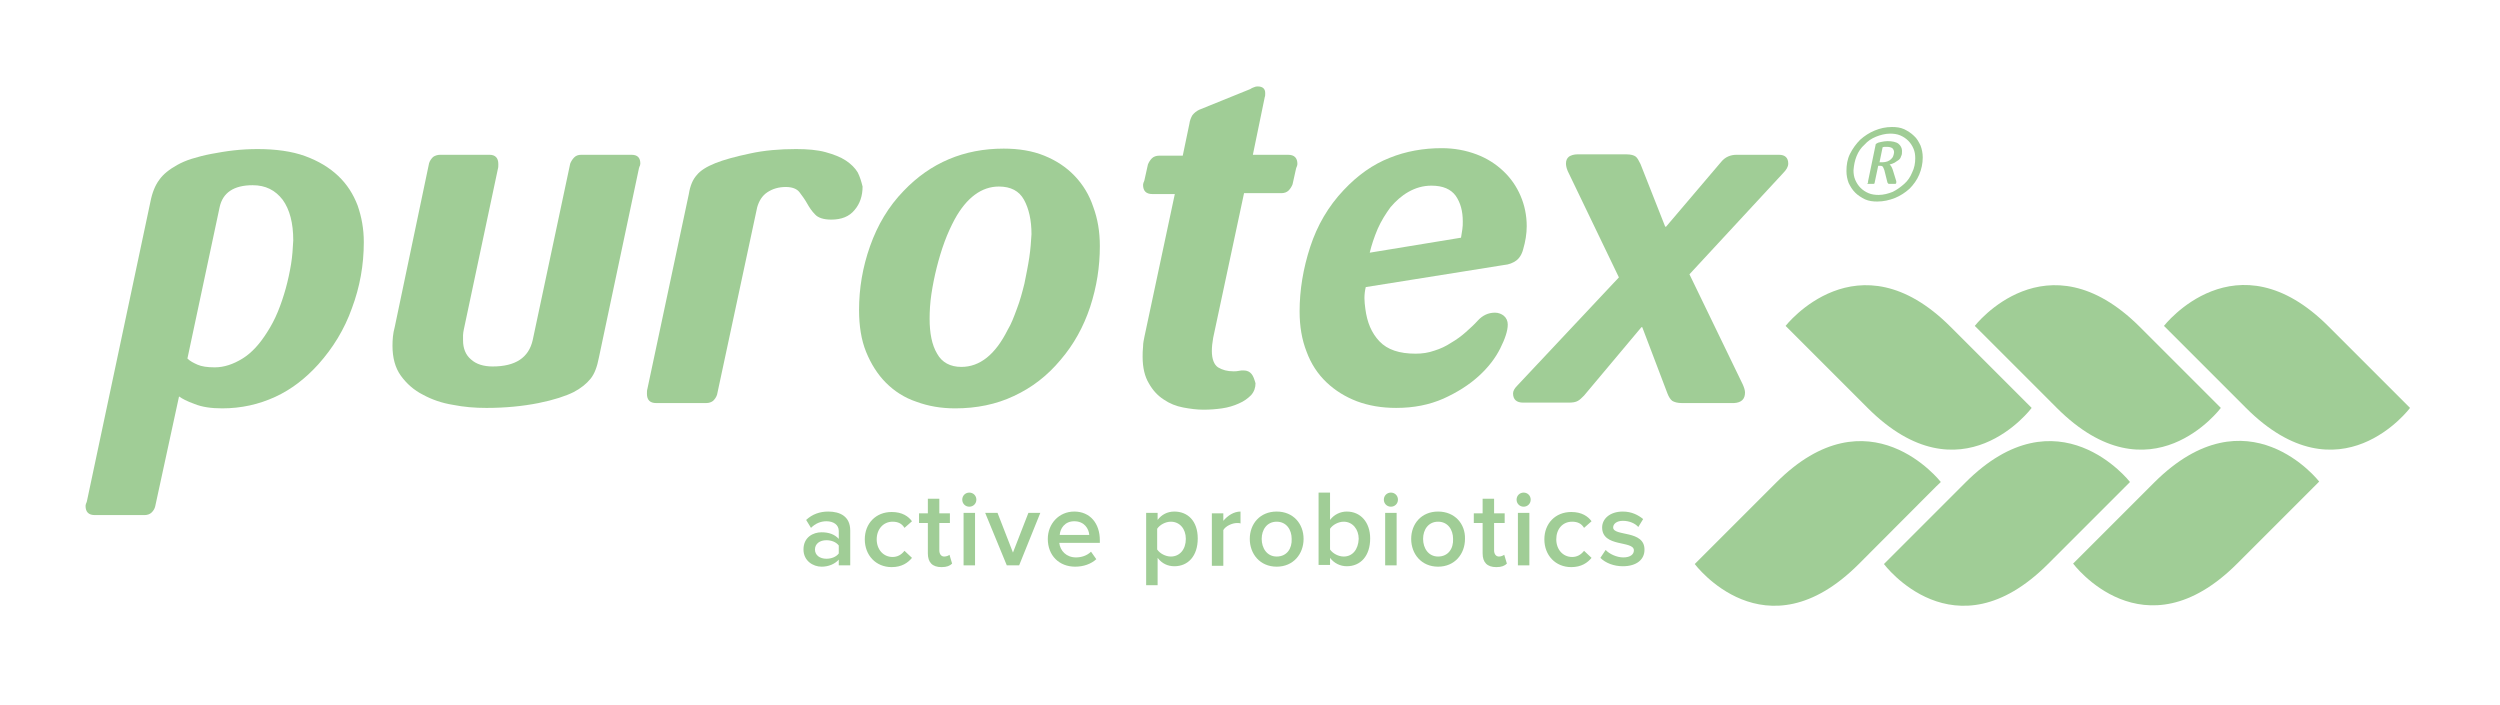 <?xml version="1.0" encoding="utf-8"?>
<!-- Generator: Adobe Illustrator 24.0.3, SVG Export Plug-In . SVG Version: 6.00 Build 0)  -->
<svg version="1.1" id="Layer_1" xmlns="http://www.w3.org/2000/svg" xmlns:xlink="http://www.w3.org/1999/xlink" x="0px" y="0px"
	 viewBox="0 0 566.9 159.9" style="enable-background:new 0 0 566.9 159.9;" xml:space="preserve">
<style type="text/css">
	.st0{fill:#A0CD96;}
</style>
<path class="st0" d="M488.5,109.4c-21.1,21.1-18.4,18.4-18.4,18.4s15.9,21.3,37.2,0c21.3-21.3,18.6-18.6,18.6-18.6
	S509.7,88.3,488.5,109.4"/>
<path class="st0" d="M483,109.3c0,0-16.3-21-37.4,0.2c-21.1,21.1-18.4,18.4-18.4,18.4s15.9,21.3,37.2,0
	C485.7,106.6,483,109.3,483,109.3"/>
<path class="st0" d="M440.1,109.3c0,0-16.3-21-37.4,0.2c-21.1,21.1-18.4,18.4-18.4,18.4s15.9,21.3,37.2,0
	C436.4,113,439.5,109.8,440.1,109.3"/>
<path class="st0" d="M440.2,109.2c0,0,0,0-0.1,0.1C440.1,109.3,440.2,109.2,440.2,109.2"/>
<path class="st0" d="M404.9,73.9L404.9,73.9C404.9,73.9,404.8,73.8,404.9,73.9C404.9,73.8,404.9,73.9,404.9,73.9"/>
<path class="st0" d="M423.5,92.5c21.3,21.3,37.2,0,37.2,0s2.7,2.7-18.4-18.4c-21.1-21.1-37.4-0.2-37.4-0.2
	C405.5,74.5,408.7,77.7,423.5,92.5"/>
<path class="st0" d="M466.4,92.5c21.3,21.3,37.2,0,37.2,0s2.7,2.7-18.4-18.4c-21.2-21.1-37.4-0.2-37.4-0.2S445.1,71.2,466.4,92.5"/>
<path class="st0" d="M546.6,92.5L546.6,92.5C546.8,92.7,546.6,92.5,546.6,92.5"/>
<path class="st0" d="M490.7,73.9c0,0-2.7-2.7,18.6,18.6c21.3,21.3,37.2,0,37.2,0c-0.6-0.6-3.8-3.8-18.4-18.4
	C507,52.9,490.7,73.9,490.7,73.9"/>
<path class="st0" d="M66,59.9c-0.3,1.8-0.7,3.7-1.2,5.5c-0.5,1.8-1.1,3.6-1.8,5.3c-0.7,1.7-1.5,3.2-2.4,4.6c-1.7,2.7-3.5,4.7-5.6,6
	c-2.1,1.3-4.2,2-6.3,2c-1.7,0-3-0.2-3.9-0.6c-0.9-0.4-1.7-0.8-2.3-1.4l7.3-34.3c0.7-3.3,3.2-5,7.5-5c2.9,0,5.1,1.1,6.8,3.3
	c1.6,2.2,2.4,5.3,2.4,9.2C66.4,56.3,66.3,58.1,66,59.9 M76.7,39.9c-2-1.9-4.5-3.4-7.5-4.5c-3-1.1-6.7-1.6-10.8-1.6
	c-1.8,0-3.6,0.1-5.4,0.3c-1.8,0.2-3.5,0.5-5.1,0.8c-1.6,0.3-3.1,0.7-4.4,1.1c-1.3,0.4-2.4,0.9-3.3,1.4c-1.8,1-3.2,2.1-4.1,3.4
	c-0.9,1.2-1.6,2.9-2,5l-14.4,67.9c-0.1,0.2-0.1,0.4-0.2,0.5c0,0.1-0.1,0.3-0.1,0.5c0,1.4,0.7,2.1,2.1,2.1h11.3
	c0.6,0,1.2-0.2,1.6-0.6c0.4-0.4,0.7-0.9,0.8-1.4l5.4-24.9c0.7,0.5,1.8,1.1,3.5,1.7c1.7,0.7,3.8,1,6.3,1c4.3,0,8.3-0.9,12-2.6
	c3.7-1.7,6.9-4.2,9.8-7.4c3.3-3.7,5.9-7.9,7.6-12.7c1.8-4.8,2.7-9.8,2.7-15c0-3-0.5-5.7-1.4-8.3C80.1,44,78.7,41.8,76.7,39.9"/>
<path class="st0" d="M143.2,35.1h-11.4c-0.7,0-1.2,0.2-1.6,0.6c-0.4,0.4-0.7,0.9-0.9,1.4l-8.5,40c-0.9,4-3.9,6-9.1,6
	c-2,0-3.7-0.5-4.9-1.6c-1.2-1-1.8-2.5-1.8-4.3V76c0-0.4,0.1-0.9,0.2-1.4l7.7-36.3c0.1-0.3,0.1-0.7,0.1-1.1c0-1.4-0.7-2.1-2-2.1H99.8
	c-0.6,0-1.2,0.2-1.6,0.5c-0.4,0.4-0.7,0.8-0.9,1.4l-7.8,37.2c-0.4,1.4-0.5,2.9-0.5,4.2c0,2.7,0.6,5,1.9,6.8c1.3,1.8,3,3.3,5,4.3
	c2,1.1,4.3,1.9,6.8,2.3c2.5,0.5,5,0.7,7.6,0.7c4.3,0,8.3-0.4,11.8-1.1c3.5-0.7,6.2-1.6,8-2.5c1.7-0.9,2.9-1.9,3.8-3
	c0.9-1.1,1.5-2.7,1.9-4.8l9.1-43c0.1-0.2,0.1-0.4,0.2-0.5c0-0.1,0.1-0.3,0.1-0.5C145.2,35.8,144.6,35.1,143.2,35.1"/>
<path class="st0" d="M194.5,39.1c-0.6-1-1.5-1.9-2.7-2.7c-1.2-0.8-2.8-1.4-4.6-1.9c-1.8-0.5-4.1-0.7-6.7-0.7c-3.7,0-7.2,0.3-10.4,1
	c-3.3,0.7-5.9,1.4-7.9,2.2c-2,0.8-3.4,1.7-4.2,2.7c-0.9,1-1.5,2.4-1.8,4.3l-9.4,44.2c-0.1,0.3-0.1,0.7-0.1,1.1
	c0,1.4,0.7,2.1,2.1,2.1h11.3c0.7,0,1.2-0.2,1.6-0.5c0.4-0.4,0.7-0.8,0.9-1.4l9.1-42.5c0.4-1.4,1.1-2.6,2.3-3.4
	c1.2-0.8,2.6-1.2,4.2-1.2c1.4,0,2.5,0.4,3.1,1.2c0.6,0.8,1.2,1.6,1.7,2.5c0.5,0.9,1.1,1.8,1.8,2.5c0.7,0.8,2,1.2,3.7,1.2
	c2.3,0,4.1-0.7,5.3-2.2c1.2-1.4,1.8-3.2,1.8-5.3C195.3,41.1,195,40.1,194.5,39.1"/>
<path class="st0" d="M233.4,58.4c-0.3,2-0.7,3.9-1.1,5.9c-0.5,2-1,3.9-1.7,5.7c-0.7,1.9-1.3,3.5-2.1,4.8c-2.8,5.6-6.3,8.4-10.5,8.4
	c-2.5,0-4.4-1-5.5-3c-1.2-2-1.7-4.7-1.7-7.9c0-1.7,0.1-3.6,0.4-5.6c0.3-2,0.7-4,1.2-6c0.5-2,1.1-4,1.8-5.9c0.7-1.9,1.5-3.6,2.3-5.1
	c2.7-4.9,6.1-7.4,10-7.4c2.7,0,4.6,1,5.7,3c1.1,2,1.7,4.6,1.7,7.8C233.8,54.7,233.7,56.4,233.4,58.4 M243.7,39.9
	c-1.9-2-4.2-3.5-6.9-4.6c-2.7-1.1-5.8-1.6-9.2-1.6c-9,0-16.6,3.2-22.7,9.6c-3.4,3.5-5.9,7.7-7.6,12.5c-1.7,4.8-2.5,9.6-2.5,14.5
	c0,3.6,0.5,6.8,1.6,9.5c1.1,2.7,2.6,5.1,4.5,7c1.9,1.9,4.2,3.4,6.9,4.3c2.7,1,5.6,1.5,8.8,1.5c4.8,0,9.3-0.9,13.3-2.8
	c4.1-1.9,7.6-4.6,10.6-8.2c3-3.5,5.2-7.5,6.7-12c1.5-4.6,2.2-9.1,2.2-13.8c0-3.3-0.5-6.2-1.5-8.9C247,44.2,245.6,41.9,243.7,39.9"/>
<path class="st0" d="M283.8,84.8c-0.4-0.5-1-0.8-1.8-0.8c-0.4,0-0.7,0-1.1,0.1c-0.4,0.1-0.8,0.1-1.2,0.1c-1.4,0-2.5-0.3-3.5-0.9
	c-0.9-0.6-1.4-1.9-1.4-3.7c0-0.9,0.1-1.9,0.3-3l7-32.8h8.5c0.6,0,1.2-0.2,1.6-0.6c0.4-0.4,0.7-0.9,0.9-1.4l0.8-3.6
	c0.1-0.2,0.1-0.4,0.2-0.5c0-0.1,0.1-0.3,0.1-0.5c0-1.4-0.7-2.1-2.1-2.1h-8l2.7-13.1c0.1-0.2,0.1-0.5,0.1-0.9c0-1-0.6-1.5-1.7-1.5
	c-0.4,0-0.7,0.1-0.9,0.2c-0.3,0.1-0.5,0.2-0.8,0.4l-11.6,4.7c-0.6,0.3-1.1,0.7-1.5,1.2c-0.3,0.5-0.6,1.2-0.7,2l-1.5,7.2h-5.4
	c-0.6,0-1.2,0.2-1.6,0.6c-0.4,0.4-0.7,0.9-0.9,1.4l-0.8,3.6c-0.1,0.2-0.1,0.4-0.2,0.5c0,0.1-0.1,0.3-0.1,0.5c0,1.4,0.7,2.1,2.1,2.1
	h5.1l-6.9,32.4c-0.1,0.6-0.3,1.3-0.3,2.2c-0.1,0.9-0.1,1.6-0.1,2.3c0,2.5,0.5,4.5,1.4,6c0.9,1.6,2,2.8,3.4,3.7
	c1.3,0.9,2.8,1.5,4.4,1.8c1.6,0.3,3.1,0.5,4.6,0.5c1.4,0,2.8-0.1,4.2-0.3c1.4-0.2,2.7-0.6,3.8-1.1c1.2-0.5,2.1-1.2,2.8-1.9
	c0.7-0.8,1-1.7,1-2.7C284.4,85.9,284.2,85.3,283.8,84.8"/>
<path class="st0" d="M312.4,51.9c0.8-1.8,1.8-3.4,2.9-4.9c1.2-1.4,2.5-2.6,4.1-3.5c1.6-0.9,3.3-1.4,5.2-1.4c2.6,0,4.4,0.8,5.5,2.3
	c1.1,1.6,1.6,3.5,1.6,5.8c0,0.6,0,1.2-0.1,1.8c-0.1,0.6-0.2,1.2-0.3,1.9l-20.7,3.4C311,55.6,311.6,53.8,312.4,51.9 M339,70.9
	c-1.5,0-2.8,0.6-3.9,1.8c-0.8,0.9-1.7,1.7-2.7,2.6c-1,0.9-2.1,1.7-3.3,2.4c-1.2,0.8-2.5,1.4-3.8,1.8c-1.4,0.5-2.8,0.7-4.3,0.7
	c-3.7,0-6.4-0.9-8.2-2.8c-1.8-1.9-2.8-4.3-3.2-7.4c-0.1-0.8-0.2-1.6-0.2-2.4c0-0.8,0.1-1.7,0.3-2.5l31.3-5c1.2-0.1,2.1-0.5,2.8-1
	c0.7-0.5,1.3-1.4,1.6-2.6c0.5-1.7,0.8-3.5,0.8-5.2c0-2.5-0.5-4.8-1.4-6.9c-0.9-2.1-2.2-4-3.9-5.6c-1.7-1.6-3.7-2.9-6.1-3.8
	c-2.4-0.9-5-1.4-7.9-1.4c-4.1,0-8.1,0.7-11.8,2.2c-3.8,1.5-7.2,3.9-10.4,7.3c-3.5,3.7-6,8-7.6,12.9c-1.6,4.9-2.4,9.8-2.4,14.6
	c0,3.4,0.5,6.4,1.6,9.2c1,2.7,2.5,5,4.5,6.9c2,1.9,4.3,3.3,6.9,4.3c2.7,1,5.6,1.5,8.9,1.5c4,0,7.5-0.7,10.7-2.1
	c3.1-1.4,5.8-3.1,8-5.1c2.2-2,3.8-4.1,4.9-6.3c1.1-2.2,1.7-4,1.7-5.4c0-0.8-0.3-1.5-0.9-2C340.5,71.2,339.8,70.9,339,70.9"/>
<path class="st0" d="M395.7,89c0-0.5-0.2-1.1-0.5-1.8l-12.1-25l21.2-22.9c0.8-0.8,1.2-1.5,1.2-2.2c0-1.3-0.7-2-2.1-2h-9.6
	c-1.4,0-2.6,0.5-3.5,1.6l-12.5,14.7h-0.2l-5.6-14.2c-0.4-0.8-0.7-1.4-1.1-1.7c-0.4-0.3-1.1-0.5-2.1-0.5h-11.1
	c-0.8,0-1.4,0.2-1.9,0.5c-0.5,0.4-0.7,0.9-0.7,1.6c0,0.4,0.1,1,0.4,1.7l11.6,24.1L344,87.5c-0.6,0.6-0.9,1.2-0.9,1.7
	c0,1.4,0.8,2.1,2.3,2.1h10.3c0.9,0,1.6-0.1,2.1-0.4c0.4-0.2,0.9-0.7,1.4-1.2l13-15.5h0.2l5.7,15c0.3,0.8,0.7,1.4,1.1,1.7
	c0.5,0.3,1.2,0.5,2.2,0.5h11.8C394.9,91.3,395.7,90.5,395.7,89"/>
<path class="st0" d="M421,35.4c0.4-1,1-1.9,1.8-2.6c0.7-0.8,1.6-1.4,2.6-1.8c1-0.4,2.1-0.7,3.2-0.7c0.8,0,1.6,0.1,2.3,0.4
	c0.7,0.3,1.3,0.7,1.8,1.2c0.5,0.5,0.9,1.1,1.2,1.8c0.3,0.7,0.4,1.4,0.4,2.2c0,1.1-0.2,2.2-0.7,3.2c-0.4,1-1,1.9-1.8,2.6
	c-0.8,0.7-1.6,1.3-2.6,1.8c-1,0.4-2.1,0.7-3.2,0.7c-0.8,0-1.6-0.1-2.3-0.4c-0.7-0.3-1.3-0.7-1.8-1.2c-0.5-0.5-0.9-1.1-1.2-1.8
	c-0.3-0.7-0.4-1.4-0.4-2.2C420.4,37.4,420.6,36.4,421,35.4 M420.7,43.7c0.6,0.6,1.4,1.1,2.2,1.5c0.9,0.4,1.8,0.5,2.8,0.5
	c1.4,0,2.7-0.3,4-0.8c1.2-0.5,2.3-1.2,3.3-2.1c0.9-0.9,1.7-2,2.2-3.2c0.5-1.2,0.8-2.5,0.8-3.9c0-1-0.2-1.9-0.5-2.7
	c-0.4-0.8-0.8-1.6-1.5-2.2c-0.6-0.6-1.4-1.1-2.2-1.5c-0.9-0.4-1.8-0.5-2.8-0.5c-1.4,0-2.7,0.3-3.9,0.8c-1.2,0.5-2.3,1.2-3.3,2.1
	c-0.9,0.9-1.7,2-2.3,3.2c-0.6,1.2-0.8,2.5-0.8,3.9c0,1,0.2,1.9,0.5,2.7C419.6,42.3,420,43,420.7,43.7"/>
<path class="st0" d="M426.9,33.4c0.1,0,0.2-0.1,0.4-0.1c0.2,0,0.3,0,0.6,0c0.5,0,0.9,0.1,1.2,0.3c0.2,0.2,0.4,0.5,0.4,0.9
	c0,0.3-0.1,0.6-0.2,0.9c-0.1,0.3-0.3,0.5-0.5,0.7c-0.2,0.2-0.5,0.4-0.8,0.5c-0.3,0.1-0.7,0.2-1.1,0.2c-0.2,0-0.3,0-0.4,0
	c-0.1,0-0.2,0-0.3,0L426.9,33.4z M423.6,41.7h1.2c0.2,0,0.3-0.1,0.3-0.3l0.8-3.8h0.5c0.3,0,0.5,0.1,0.6,0.3c0.1,0.2,0.2,0.4,0.3,0.7
	l0.7,2.8c0.1,0.2,0.2,0.3,0.4,0.3h1.3c0.2,0,0.3-0.1,0.3-0.3c0,0,0-0.1,0-0.3l-0.8-2.6c-0.1-0.3-0.2-0.5-0.3-0.7
	c-0.1-0.2-0.3-0.4-0.4-0.5v0c0.4-0.1,0.7-0.2,1.1-0.4c0.3-0.2,0.6-0.4,0.9-0.6c0.3-0.2,0.5-0.5,0.6-0.9c0.2-0.3,0.2-0.7,0.2-1.2
	c0-0.6-0.3-1.2-0.8-1.6c-0.5-0.4-1.4-0.6-2.5-0.6c-0.5,0-1,0.1-1.5,0.2c-0.5,0.1-0.8,0.2-0.9,0.3c-0.2,0.1-0.3,0.2-0.3,0.4l-1.7,8.2
	c0,0.1,0,0.2,0,0.3C423.4,41.6,423.4,41.7,423.6,41.7"/>
<path class="st0" d="M190.2,125.5c-0.6,0.8-1.7,1.2-2.8,1.2c-1.5,0-2.6-0.8-2.6-2.1c0-1.3,1.1-2.1,2.6-2.1c1.1,0,2.2,0.4,2.8,1.2
	V125.5z M187.8,116c-1.9,0-3.6,0.6-5,1.9l1.1,1.8c1-1,2.2-1.5,3.5-1.5c1.6,0,2.8,0.8,2.8,2.2v1.8c-0.9-1-2.2-1.5-3.9-1.5
	c-1.9,0-4.1,1.1-4.1,3.9c0,2.6,2.2,3.9,4.1,3.9c1.6,0,3-0.6,3.9-1.6v1.3h2.6v-7.9C192.8,117.1,190.5,116,187.8,116"/>
<path class="st0" d="M202.4,118.3c1.2,0,2.1,0.4,2.7,1.4l1.7-1.5c-0.8-1.1-2.2-2.1-4.6-2.1c-3.6,0-6.1,2.6-6.1,6.2
	c0,3.6,2.5,6.3,6.1,6.3c2.3,0,3.7-1,4.6-2.1l-1.7-1.6c-0.7,0.9-1.6,1.4-2.7,1.4c-2.1,0-3.6-1.7-3.6-4
	C198.8,120,200.3,118.3,202.4,118.3"/>
<path class="st0" d="M214.1,126.2c-0.7,0-1.1-0.6-1.1-1.4v-6.2h2.4v-2.2H213v-3.3h-2.6v3.3h-2v2.2h2v6.9c0,2,1,3.1,3.1,3.1
	c1.2,0,1.9-0.3,2.4-0.8l-0.6-2C215.1,126,214.6,126.2,214.1,126.2"/>
<path class="st0" d="M219.8,111.7c-0.9,0-1.6,0.7-1.6,1.6c0,0.9,0.7,1.6,1.6,1.6c0.9,0,1.6-0.7,1.6-1.6
	C221.4,112.4,220.7,111.7,219.8,111.7"/>
<rect x="218.5" y="116.3" class="st0" width="2.6" height="11.9"/>
<polygon class="st0" points="229.7,125.3 226.2,116.3 223.4,116.3 228.3,128.2 231.1,128.2 235.9,116.3 233.2,116.3 "/>
<path class="st0" d="M240.3,121.3c0.1-1.4,1.1-3.1,3.3-3.1c2.3,0,3.3,1.7,3.4,3.1H240.3z M243.6,116c-3.5,0-6,2.8-6,6.2
	c0,3.8,2.6,6.3,6.2,6.3c1.9,0,3.6-0.6,4.8-1.7l-1.2-1.7c-0.9,0.9-2.2,1.3-3.4,1.3c-2.2,0-3.6-1.5-3.8-3.3h9.2v-0.6
	C249.4,118.7,247.2,116,243.6,116"/>
<path class="st0" d="M265.5,126.2c-1.2,0-2.5-0.7-3.1-1.6v-4.7c0.6-0.9,1.9-1.6,3.1-1.6c2,0,3.4,1.6,3.4,3.9
	C268.9,124.6,267.5,126.2,265.5,126.2 M266.3,116c-1.6,0-2.9,0.7-3.8,1.9v-1.6h-2.6v16.4h2.6v-6.2c1,1.3,2.3,1.9,3.8,1.9
	c3.1,0,5.3-2.3,5.3-6.3S269.3,116,266.3,116"/>
<path class="st0" d="M277.4,118.1v-1.7h-2.6v11.9h2.6v-8.1c0.5-0.9,2-1.6,3.1-1.6c0.3,0,0.6,0,0.8,0.1V116
	C279.8,116,278.4,116.9,277.4,118.1"/>
<path class="st0" d="M289.5,126.2c-2.2,0-3.4-1.9-3.4-4c0-2.1,1.2-3.9,3.4-3.9c2.2,0,3.4,1.8,3.4,3.9
	C293,124.4,291.8,126.2,289.5,126.2 M289.5,116c-3.8,0-6.1,2.8-6.1,6.2c0,3.4,2.3,6.3,6.1,6.3c3.8,0,6.1-2.9,6.1-6.3
	C295.6,118.8,293.3,116,289.5,116"/>
<path class="st0" d="M304.7,126.2c-1.2,0-2.5-0.7-3.1-1.6v-4.7c0.6-0.9,1.9-1.6,3.1-1.6c2,0,3.4,1.7,3.4,3.9
	C308,124.6,306.7,126.2,304.7,126.2 M305.4,116c-1.5,0-2.9,0.7-3.8,1.9v-6.2H299v16.4h2.6v-1.6c0.9,1.2,2.3,1.9,3.8,1.9
	c3.1,0,5.3-2.3,5.3-6.3C310.7,118.4,308.5,116,305.4,116"/>
<path class="st0" d="M315.4,111.7c-0.9,0-1.6,0.7-1.6,1.6c0,0.9,0.7,1.6,1.6,1.6c0.9,0,1.6-0.7,1.6-1.6
	C317,112.4,316.3,111.7,315.4,111.7"/>
<rect x="314.1" y="116.3" class="st0" width="2.6" height="11.9"/>
<path class="st0" d="M326.1,126.2c-2.2,0-3.4-1.9-3.4-4c0-2.1,1.2-3.9,3.4-3.9c2.2,0,3.4,1.8,3.4,3.9
	C329.6,124.4,328.4,126.2,326.1,126.2 M326.1,116c-3.8,0-6.1,2.8-6.1,6.2c0,3.4,2.3,6.3,6.1,6.3c3.8,0,6.1-2.9,6.1-6.3
	C332.3,118.8,329.9,116,326.1,116"/>
<path class="st0" d="M339.9,126.2c-0.7,0-1.1-0.6-1.1-1.4v-6.2h2.4v-2.2h-2.4v-3.3h-2.6v3.3h-2v2.2h2v6.9c0,2,1,3.1,3.1,3.1
	c1.2,0,1.9-0.3,2.4-0.8l-0.6-2C340.8,126,340.4,126.2,339.9,126.2"/>
<path class="st0" d="M345.5,111.7c-0.9,0-1.6,0.7-1.6,1.6c0,0.9,0.7,1.6,1.6,1.6c0.9,0,1.6-0.7,1.6-1.6
	C347.1,112.4,346.4,111.7,345.5,111.7"/>
<rect x="344.2" y="116.3" class="st0" width="2.6" height="11.9"/>
<path class="st0" d="M356.5,118.3c1.2,0,2.1,0.4,2.7,1.4l1.7-1.5c-0.8-1.1-2.2-2.1-4.6-2.1c-3.6,0-6.1,2.6-6.1,6.2
	c0,3.6,2.5,6.3,6.1,6.3c2.3,0,3.7-1,4.6-2.1l-1.7-1.6c-0.7,0.9-1.6,1.4-2.7,1.4c-2.1,0-3.6-1.7-3.6-4
	C352.9,120,354.3,118.3,356.5,118.3"/>
<path class="st0" d="M365.8,119.6c0-0.8,0.8-1.5,2.2-1.5c1.5,0,2.8,0.6,3.5,1.4l1.1-1.8c-1.1-0.9-2.6-1.7-4.6-1.7
	c-3,0-4.7,1.7-4.7,3.6c0,4.6,7.2,2.9,7.2,5.2c0,0.9-0.8,1.6-2.4,1.6c-1.5,0-3.2-0.8-4-1.7l-1.2,1.8c1.2,1.2,3.1,1.9,5.1,1.9
	c3.2,0,4.9-1.6,4.9-3.7C373,120.1,365.8,121.7,365.8,119.6"/>
</svg>

